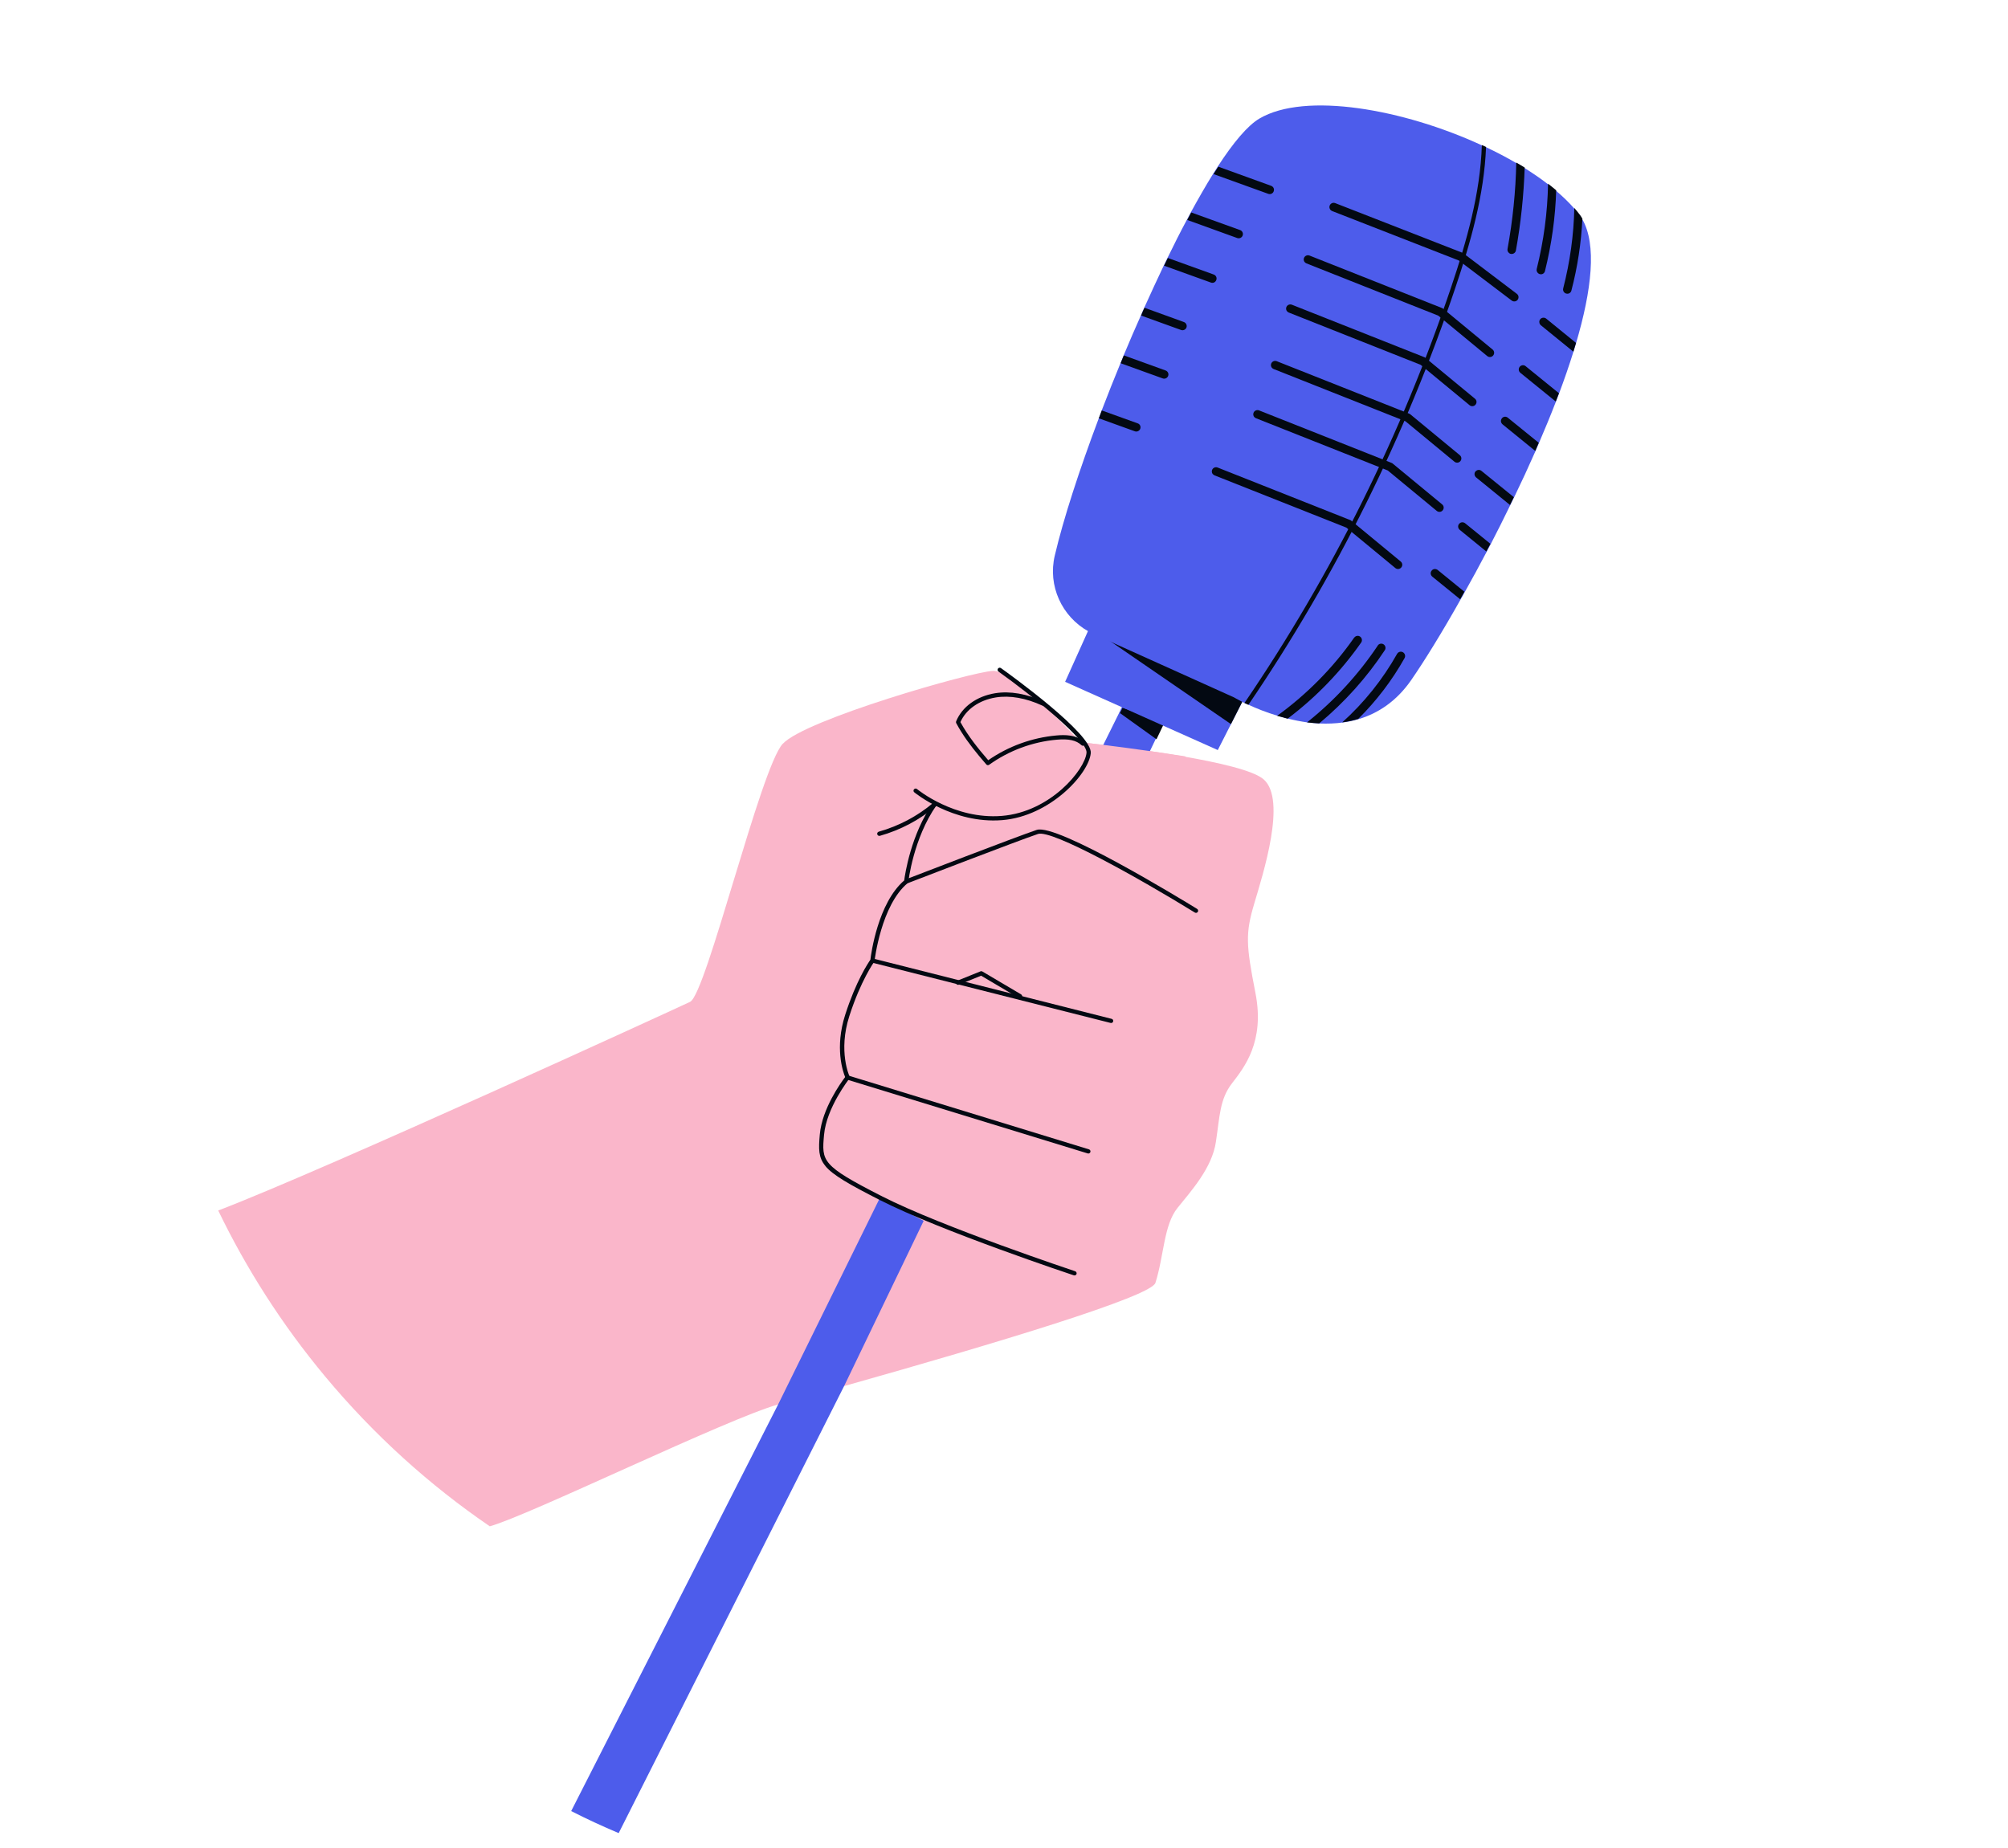<?xml version="1.0" encoding="UTF-8"?> <svg xmlns="http://www.w3.org/2000/svg" width="340" height="313" viewBox="0 0 340 313" fill="none"><path d="M132.535 125.946C128.781 130.02 119.591 168.333 116.851 169.647C114.884 170.592 55.313 197.951 36.95 204.985C41.708 214.837 47.723 224.28 55.034 233.063C63.32 243.018 72.74 251.494 82.928 258.458C89.363 256.73 123.25 240.174 131.839 237.802C135.489 236.787 139.234 235.745 143.008 234.692C168.634 227.471 194.905 219.558 195.638 217.24C197.091 212.68 197.035 207.446 199.384 204.54C201.743 201.613 205.22 197.768 205.876 193.39C206.538 189.018 206.525 186.147 208.592 183.463C210.658 180.779 214.189 176.421 212.578 168.164C210.966 159.922 210.867 158.087 212.375 152.999C213.881 147.925 217.866 135.496 214.002 132.009C212.327 130.481 206.333 129.117 200.057 128.039C198.301 127.74 196.515 127.452 194.797 127.199C191.817 126.756 189.021 126.409 186.899 126.154C185.324 125.964 184.115 125.822 183.482 125.749C183.144 125.717 182.975 125.701 182.975 125.701L182.905 125.616C182.399 125.072 179.561 122.021 176.433 119.121C175.98 118.702 175.52 118.29 175.058 117.891L175.052 117.884C173.589 116.61 172.122 115.457 170.851 114.663C170.824 114.646 170.817 114.638 170.805 114.623C169.727 113.968 168.803 113.576 168.125 113.605C164.459 113.773 136.312 121.852 132.549 125.947L132.535 125.946Z" fill="#FAB6CA"></path><path d="M191.786 116.058L189.928 119.821L189.898 119.846L189.484 120.738L186.924 125.906L186.845 126.077L179.153 141.657L167.373 165.581L166.471 167.401L157.004 186.61L149.127 202.579L148.973 202.877L131.783 237.77L96.714 306.683C99.35 308.024 102.038 309.27 104.757 310.413L142.955 234.659L156.374 206.789L156.593 206.333L164.922 189.036L174.376 169.42L186.155 144.949L194.738 127.128L194.922 126.741L195.664 125.197L196.773 122.892L197.081 122.232L198.338 119.621L191.772 116.057L191.786 116.058Z" fill="#4D5CEB"></path><path d="M190.073 119.858L189.637 120.754L195.819 125.187L197.235 122.225L190.073 119.858Z" fill="#030912"></path><path d="M200.728 128.083C200.728 128.083 181.378 125.057 176.478 125.301C171.585 125.539 164.46 127.308 162.204 129.184C159.948 131.061 153.447 149.242 153.447 149.242C153.447 149.242 148.786 156.638 147.723 162.631C147.723 162.631 143.086 169.682 143.065 175.773C143.045 181.864 143.513 182.426 143.513 182.426C143.513 182.426 137.897 186.771 139.165 192.117C140.426 197.454 152.704 206.088 164.349 210.14C175.994 214.192 187.696 215.628 187.696 215.628L200.72 128.09L200.728 128.083Z" fill="#FAB6CA"></path><path d="M139.758 197.457C141.033 198.989 143.699 200.523 148.994 203.22C159.251 208.446 181.596 215.891 181.824 215.962C182.017 216.022 182.218 215.92 182.284 215.735C182.344 215.542 182.241 215.341 182.056 215.273C181.835 215.196 159.538 207.777 149.322 202.569C139.065 197.342 139.127 196.653 139.53 192.162C139.941 187.572 143.769 182.72 143.802 182.667C143.89 182.554 143.903 182.414 143.85 182.288C143.832 182.251 141.888 178.044 143.808 172.07C145.757 166.006 148.002 162.901 148.018 162.874C148.052 162.821 148.078 162.759 148.083 162.703C148.092 162.604 149.19 153.288 153.677 149.555C153.746 149.498 153.79 149.41 153.805 149.319C153.811 149.249 154.64 141.98 158.564 136.37C158.678 136.211 158.642 135.98 158.474 135.872C158.314 135.758 158.09 135.801 157.976 135.96C154.249 141.276 153.239 148.031 153.101 149.097C148.671 152.898 147.498 161.47 147.376 162.523C147.001 163.056 144.945 166.121 143.112 171.841C141.32 177.423 142.713 181.436 143.103 182.388C142.395 183.316 139.203 187.73 138.812 192.094C138.592 194.544 138.554 195.996 139.765 197.451L139.758 197.457Z" fill="#030912"></path><path d="M143.215 182.689C143.26 182.743 143.32 182.784 143.389 182.805L184.179 195.319C184.372 195.38 184.567 195.27 184.627 195.077C184.687 194.884 184.576 194.689 184.383 194.628L143.593 182.114C143.399 182.053 143.205 182.163 143.145 182.356C143.113 182.474 143.138 182.597 143.215 182.689Z" fill="#030912"></path><path d="M147.465 162.891C147.51 162.945 147.576 162.994 147.653 163.008L188.051 173.222C188.245 173.269 188.439 173.159 188.485 172.965C188.531 172.77 188.421 172.575 188.226 172.529L147.829 162.314C147.634 162.268 147.44 162.377 147.394 162.572C147.362 162.69 147.394 162.806 147.465 162.891Z" fill="#030912"></path><path d="M153.216 149.484C153.312 149.599 153.471 149.65 153.625 149.586C153.81 149.511 172.439 142.33 175.762 141.221C178.112 140.44 192.938 148.751 202.318 154.529C202.486 154.637 202.711 154.58 202.819 154.413C202.926 154.245 202.868 154.02 202.7 153.912C200.278 152.421 178.965 139.391 175.54 140.533C172.209 141.648 153.558 148.834 153.374 148.909C153.189 148.984 153.1 149.189 153.168 149.38C153.186 149.417 153.204 149.454 153.223 149.478L153.216 149.484Z" fill="#030912"></path><path d="M161.957 166.641C162.053 166.756 162.22 166.8 162.367 166.743L166.124 165.221L172.535 169.009C172.711 169.11 172.922 169.052 173.029 168.884C173.13 168.709 173.071 168.498 172.903 168.39L166.337 164.509C166.235 164.45 166.123 164.44 166.019 164.487L162.093 166.071C161.909 166.146 161.82 166.351 161.895 166.536C161.913 166.573 161.925 166.602 161.951 166.633L161.957 166.641Z" fill="#030912"></path><path d="M154.771 134.12C154.771 134.12 154.797 134.151 154.809 134.167C154.876 134.215 161.337 139.543 169.67 138.882C177.818 138.232 184.372 131.033 184.692 127.533C184.988 124.316 171.081 114.271 169.485 113.134C169.325 113.02 169.095 113.055 168.981 113.215C168.867 113.375 168.903 113.605 169.064 113.72C174.93 117.912 184.157 125.346 183.974 127.466C183.718 130.326 177.875 137.505 169.606 138.166C161.581 138.806 155.33 133.669 155.271 133.613C155.112 133.485 154.897 133.507 154.763 133.658C154.651 133.79 154.648 133.988 154.757 134.119L154.771 134.12Z" fill="#030912"></path><path d="M148.612 141.415C148.702 141.523 148.847 141.572 148.985 141.536C152.485 140.555 155.792 138.796 158.563 136.439C158.716 136.311 158.737 136.086 158.608 135.932C158.48 135.777 158.247 135.763 158.101 135.884C155.415 138.171 152.198 139.881 148.792 140.835C148.603 140.888 148.485 141.091 148.539 141.28C148.556 141.332 148.58 141.377 148.612 141.415Z" fill="#030912"></path><path d="M165.783 128.013C166.187 128.498 166.591 128.983 167.004 129.448C167.125 129.594 167.337 129.614 167.481 129.507C170.849 127.096 174.815 125.621 178.952 125.256C180.942 125.073 182.264 125.368 183.108 126.178C183.251 126.319 183.479 126.312 183.619 126.169C183.76 126.026 183.746 125.79 183.609 125.657C182.281 124.389 180.277 124.415 178.888 124.54C174.744 124.912 170.745 126.362 167.33 128.733C165.638 126.778 163.913 124.643 162.62 122.278C163.581 120.111 165.807 118.559 168.61 118.104C170.98 117.722 173.699 118.197 176.481 119.48C176.665 119.561 176.877 119.489 176.958 119.305C177.038 119.12 176.965 118.908 176.781 118.826C173.87 117.482 171.011 116.98 168.496 117.39C165.376 117.901 162.91 119.679 161.893 122.154C161.856 122.25 161.86 122.363 161.915 122.461C162.991 124.472 164.367 126.311 165.783 128.013Z" fill="#030912"></path><path d="M186.216 102.448L184.72 105.751L184.516 106.207L180.35 115.457L206.196 127.013L208.427 122.629L210.678 118.19L211.256 117.045L186.216 102.448Z" fill="#4D5CEB"></path><path d="M184.733 105.747L184.529 106.204L208.429 122.619L210.679 118.182L184.733 105.747Z" fill="#030912"></path><path d="M206.199 28.195C205.92 28.609 205.663 29.018 205.405 29.442C204.186 31.394 202.939 33.578 201.649 35.929C201.441 36.35 201.197 36.775 200.973 37.208C199.875 39.243 198.785 41.414 197.697 43.648C197.495 44.077 197.272 44.51 197.062 44.945C195.968 47.251 194.867 49.626 193.777 52.045C193.56 52.486 193.386 52.918 193.196 53.376C192.217 55.585 191.226 57.843 190.291 60.106C190.109 60.558 189.928 60.996 189.745 61.447C188.647 64.107 187.591 66.785 186.572 69.431C186.397 69.876 186.243 70.331 186.068 70.776C182.758 79.578 180.055 87.862 178.594 94.095C177.392 99.189 179.786 104.406 184.285 106.908C184.582 107.078 184.873 107.24 185.195 107.376L188.655 108.943L188.68 108.974L188.723 108.978L208.928 118.086C208.928 118.086 209.475 118.4 210.418 118.893C210.529 118.932 210.636 118.999 210.753 119.045L211.422 119.349C212.696 119.944 214.403 120.637 216.367 121.219C216.935 121.385 217.524 121.547 218.135 121.704C219.198 121.967 220.287 122.182 221.43 122.339C222.113 122.41 222.795 122.481 223.488 122.517C224.762 122.566 226.08 122.526 227.381 122.342C228.294 122.222 229.184 122.042 230.082 121.764C233.323 120.789 236.443 118.78 238.956 115.152C241.119 112.024 244.082 107.252 247.309 101.517C247.552 101.107 247.796 100.682 248.027 100.242C249.243 98.083 250.485 95.799 251.726 93.437C251.95 93.003 252.188 92.571 252.419 92.131C253.52 89.99 254.632 87.8 255.714 85.557C255.931 85.116 256.14 84.681 256.365 84.233C257.612 81.658 258.827 79.031 259.978 76.418C260.176 75.954 260.372 75.504 260.57 75.039C261.575 72.704 262.545 70.359 263.433 68.056C263.625 67.584 263.802 67.111 263.978 66.651C264.875 64.25 265.689 61.904 266.397 59.634C266.556 59.123 266.698 58.653 266.85 58.149C269.53 49.089 270.4 41.365 267.899 37.097C267.753 36.828 267.59 36.585 267.411 36.356C267.131 36.003 266.845 35.628 266.521 35.271L266.515 35.263C265.633 34.25 264.6 33.259 263.445 32.277C262.996 31.894 262.539 31.532 262.061 31.16C260.846 30.215 259.506 29.309 258.088 28.416C257.624 28.124 257.145 27.845 256.672 27.573C255.079 26.643 253.377 25.752 251.625 24.927C251.386 24.827 251.155 24.706 250.901 24.604C237.63 18.475 220.993 15.511 213.247 20.077C211.245 21.26 208.82 24.151 206.191 28.201L206.199 28.195Z" fill="#4D5CEB"></path><path d="M250.913 24.561C250.653 32.772 248.32 40.88 245.754 48.506C237.338 73.517 225.561 97.254 210.712 119.049L211.381 119.353C226.233 97.531 238.005 73.757 246.423 48.732C248.971 41.148 251.307 33.089 251.623 24.883C251.383 24.782 251.153 24.661 250.899 24.559L250.913 24.561Z" fill="#030912"></path><path d="M225.267 35.525C225.344 35.617 225.444 35.69 225.561 35.737L247.011 44.11L255.967 50.895C256.286 51.138 256.739 51.074 256.973 50.762C257.214 50.444 257.155 49.999 256.836 49.756L247.8 42.907C247.754 42.867 247.686 42.832 247.625 42.805L226.078 34.394C225.708 34.246 225.294 34.434 225.147 34.804C225.047 35.057 225.107 35.332 225.267 35.525Z" fill="#030912"></path><path d="M206.279 28.238C206.001 28.651 205.744 29.06 205.486 29.483L214.761 32.829C215.126 32.956 215.548 32.761 215.667 32.389C215.807 32.011 215.616 31.61 215.238 31.468L206.28 28.223L206.279 28.238Z" fill="#030912"></path><path d="M201.708 35.971C201.5 36.391 201.256 36.816 201.032 37.249L209.502 40.313C209.867 40.44 210.289 40.245 210.415 39.867C210.54 39.502 210.357 39.094 209.972 38.959L201.7 35.977L201.708 35.971Z" fill="#030912"></path><path d="M197.741 43.695C197.539 44.124 197.316 44.557 197.106 44.992L205.041 47.85C205.419 47.992 205.813 47.794 205.947 47.409C206.087 47.032 205.896 46.631 205.518 46.489L197.749 43.689L197.741 43.695Z" fill="#030912"></path><path d="M193.796 52.104C193.579 52.545 193.406 52.976 193.216 53.434L199.974 55.877C200.352 56.019 200.767 55.816 200.9 55.446C201.025 55.081 200.829 54.658 200.45 54.53L193.795 52.118L193.796 52.104Z" fill="#030912"></path><path d="M190.295 60.169C190.113 60.62 189.931 61.057 189.749 61.509L196.872 64.078C197.25 64.22 197.665 64.018 197.798 63.647C197.938 63.269 197.727 62.859 197.348 62.731L190.294 60.183L190.295 60.169Z" fill="#030912"></path><path d="M186.565 69.492C186.39 69.937 186.236 70.391 186.061 70.836L192.146 73.031C192.524 73.173 192.939 72.971 193.072 72.6C193.212 72.223 193.008 71.806 192.622 71.685L186.564 69.506L186.565 69.492Z" fill="#030912"></path><path d="M220.926 44.393C221.002 44.486 221.102 44.559 221.219 44.605L243.528 53.449L251.819 60.292C252.122 60.548 252.58 60.506 252.828 60.195C253.082 59.893 253.038 59.434 252.727 59.185L244.35 52.27C244.297 52.223 244.223 52.181 244.154 52.16L221.735 43.277C221.365 43.129 220.945 43.309 220.798 43.679C220.697 43.932 220.758 44.207 220.918 44.4L220.926 44.393Z" fill="#030912"></path><path d="M217.946 52.727C218.023 52.819 218.123 52.892 218.233 52.931L240.542 61.775L248.833 68.618C249.137 68.873 249.594 68.831 249.842 68.521C250.096 68.218 250.059 67.768 249.741 67.511L241.364 60.596C241.312 60.548 241.238 60.506 241.169 60.485L218.75 51.602C218.38 51.454 217.959 51.635 217.812 52.004C217.712 52.258 217.772 52.533 217.932 52.725L217.946 52.727Z" fill="#030912"></path><path d="M215.374 62.282C215.45 62.375 215.55 62.448 215.667 62.494L237.976 71.338L246.267 78.181C246.57 78.437 247.028 78.395 247.276 78.085C247.53 77.782 247.492 77.331 247.175 77.075L238.798 70.16C238.745 70.112 238.671 70.07 238.602 70.049L216.183 61.166C215.813 61.018 215.393 61.199 215.246 61.568C215.145 61.821 215.206 62.096 215.366 62.289L215.374 62.282Z" fill="#030912"></path><path d="M212.387 70.622C212.464 70.714 212.564 70.787 212.674 70.826L234.983 79.67L243.273 86.513C243.577 86.769 244.035 86.727 244.283 86.416C244.537 86.114 244.499 85.663 244.182 85.406L235.805 78.491C235.752 78.444 235.678 78.401 235.609 78.381L213.19 69.498C212.82 69.35 212.399 69.531 212.253 69.9C212.152 70.153 212.213 70.428 212.373 70.621L212.387 70.622Z" fill="#030912"></path><path d="M205.366 80.289C205.443 80.381 205.542 80.454 205.659 80.501L227.968 89.345L236.259 96.188C236.562 96.443 237.02 96.401 237.268 96.091C237.522 95.788 237.484 95.337 237.167 95.081L228.79 88.166C228.738 88.118 228.663 88.076 228.594 88.055L206.175 79.172C205.805 79.024 205.385 79.205 205.238 79.574C205.137 79.827 205.198 80.103 205.358 80.295L205.366 80.289Z" fill="#030912"></path><path d="M260.797 54.064C260.574 54.341 260.59 54.718 260.807 54.98C260.846 55.026 260.871 55.057 260.905 55.081L266.405 59.555C266.565 59.045 266.706 58.575 266.858 58.072L261.814 53.96C261.51 53.705 261.045 53.754 260.791 54.056L260.797 54.064Z" fill="#030912"></path><path d="M257.327 62.103C257.104 62.38 257.105 62.756 257.329 63.026C257.355 63.056 257.395 63.088 257.427 63.127L263.424 67.995C263.615 67.523 263.792 67.05 263.968 66.591L258.322 62.005C258.018 61.749 257.573 61.807 257.327 62.103Z" fill="#030912"></path><path d="M254.312 70.831C254.088 71.108 254.09 71.484 254.314 71.753C254.34 71.784 254.38 71.816 254.412 71.855L259.952 76.36C260.15 75.896 260.346 75.447 260.544 74.983L255.307 70.732C255.003 70.477 254.545 70.519 254.312 70.831Z" fill="#030912"></path><path d="M249.83 79.828C249.616 80.085 249.616 80.475 249.84 80.744C249.866 80.775 249.898 80.813 249.931 80.838L255.676 85.512C255.893 85.071 256.102 84.636 256.327 84.189L250.845 79.739C250.542 79.483 250.084 79.526 249.835 79.85L249.83 79.828Z" fill="#030912"></path><path d="M247.065 88.7C246.835 88.969 246.843 89.353 247.067 89.622C247.093 89.653 247.132 89.685 247.158 89.716L251.667 93.388C251.89 92.954 252.128 92.523 252.359 92.083L248.074 88.603C247.755 88.36 247.305 88.396 247.063 88.714L247.065 88.7Z" fill="#030912"></path><path d="M242.419 96.624C242.189 96.894 242.197 97.278 242.421 97.547C242.447 97.578 242.487 97.61 242.512 97.641L247.234 101.474C247.476 101.064 247.72 100.64 247.951 100.2L243.429 96.513C243.11 96.271 242.66 96.306 242.419 96.624Z" fill="#030912"></path><path d="M266.567 35.206C266.474 39.806 265.831 44.368 264.684 48.84C264.622 49.062 264.685 49.309 264.826 49.479C264.916 49.586 265.042 49.676 265.203 49.713C265.591 49.82 265.981 49.587 266.071 49.212C267.118 45.213 267.732 41.145 267.936 37.038C267.79 36.769 267.627 36.527 267.449 36.297C267.168 35.944 266.882 35.569 266.559 35.212L266.567 35.206Z" fill="#030912"></path><path d="M262.121 31.099C262.034 35.955 261.387 40.793 260.201 45.546C260.145 45.776 260.21 46.009 260.357 46.186C260.447 46.294 260.574 46.384 260.734 46.42C261.122 46.527 261.506 46.286 261.596 45.911C262.718 41.394 263.364 36.803 263.498 32.222C263.049 31.839 262.592 31.476 262.114 31.105L262.121 31.099Z" fill="#030912"></path><path d="M256.74 27.524C256.641 32.428 256.138 37.33 255.258 42.154C255.217 42.37 255.283 42.589 255.411 42.743C255.514 42.867 255.653 42.972 255.829 42.996C256.221 43.061 256.598 42.812 256.676 42.422C257.51 37.792 258.009 33.089 258.162 28.374C257.698 28.082 257.219 27.803 256.747 27.531L256.74 27.524Z" fill="#030912"></path><path d="M236.562 110.719C234.126 115.055 230.972 118.997 227.269 122.325C228.182 122.205 229.073 122.025 229.972 121.747C233.053 118.701 235.704 115.217 237.826 111.442C238.021 111.097 237.897 110.652 237.546 110.448C237.201 110.253 236.77 110.376 236.569 110.712L236.562 110.719Z" fill="#030912"></path><path d="M233.289 109.318C230.013 114.224 225.941 118.642 221.31 122.325C221.993 122.396 222.676 122.468 223.37 122.504C227.658 118.924 231.425 114.733 234.477 110.105C234.697 109.792 234.609 109.343 234.274 109.112C233.945 108.903 233.512 108.977 233.283 109.311L233.289 109.318Z" fill="#030912"></path><path d="M229.287 107.979C225.747 113.052 221.289 117.57 216.248 121.215C216.816 121.382 217.406 121.544 218.018 121.701C222.814 118.09 227.046 113.707 230.479 108.802C230.699 108.488 230.625 108.04 230.298 107.803C229.971 107.567 229.529 107.66 229.294 107.987L229.287 107.979Z" fill="#030912"></path></svg> 